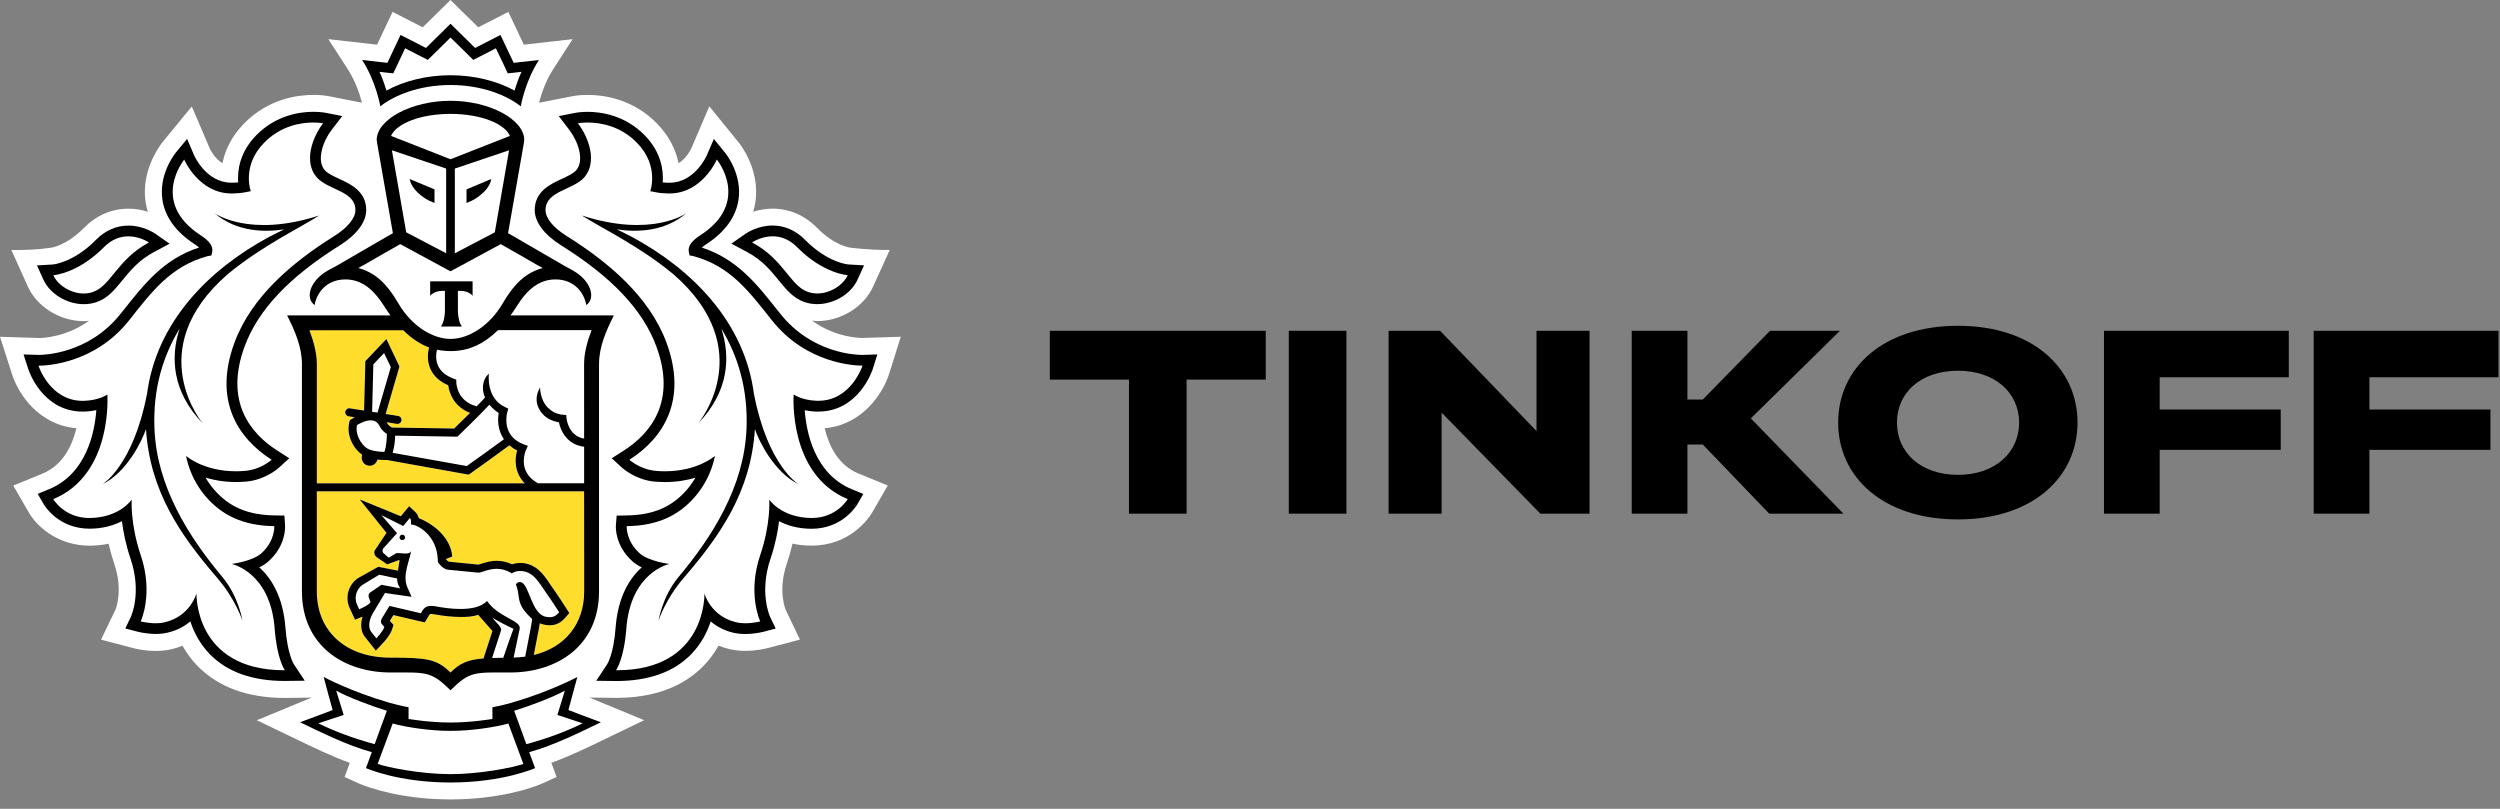 <svg width="170" height="55" viewBox="0 0 170 55" fill="none" xmlns="http://www.w3.org/2000/svg">
<rect x="0" y="0" width="170" height="55" fill="#808080" stroke="none"/>
<g clip-path="url(#clip0)">
<path d="M60.459 25.43L61.254 22.9L58.623 22.982C58.401 22.982 56.785 22.936 55.218 21.807C55.335 21.818 55.452 21.834 55.571 21.834C57.184 21.834 58.745 20.869 59.37 19.489L60.502 16.996C59.084 17.014 57.787 16.836 57.787 16.836C57.775 16.834 56.754 16.704 55.571 15.504C54.723 14.643 53.674 14.188 52.537 14.188C52.04 14.188 51.596 14.277 51.213 14.398C51.273 14.195 51.33 13.99 51.362 13.778C51.724 11.444 50.212 9.664 50.212 9.666L48.234 7.232L47.008 10.092C47.004 10.101 46.694 10.77 46.14 11.098C45.972 10.258 45.562 9.313 44.685 8.409C43.03 6.706 41.016 6.453 39.962 6.453C39.474 6.453 39.126 6.505 39.041 6.519L36.653 6.986C36.791 6.455 37.084 5.533 37.62 4.702L38.938 2.662L35.622 3.037L34.566 0.808L32.522 1.856L30.632 0L28.746 1.856L26.695 0.808L25.641 3.037L22.328 2.662L23.647 4.702C24.183 5.533 24.477 6.453 24.612 6.984L22.334 6.537L22.256 6.524C22.142 6.505 21.796 6.453 21.305 6.453C20.251 6.453 18.237 6.708 16.587 8.409C15.707 9.311 15.297 10.258 15.128 11.098C14.578 10.775 14.271 10.114 14.271 10.114L13.043 7.239L11.033 9.689C10.788 10.005 9.576 11.679 9.906 13.783C9.94 13.992 9.995 14.197 10.055 14.4C9.674 14.279 9.23 14.19 8.733 14.19C7.596 14.19 6.547 14.646 5.697 15.507C4.519 16.702 3.501 16.836 3.511 16.836C3.511 16.836 2.436 17.027 0.772 16.998L1.897 19.491C2.523 20.873 4.086 21.837 5.697 21.837C5.818 21.837 5.935 21.821 6.054 21.809C4.491 22.939 2.876 22.984 2.681 22.986L0 22.9L0.811 25.427C1.219 26.73 2.582 28.888 5.195 29.121C4.91 30.305 4.28 31.63 2.896 32.202L0.901 33.019L1.989 34.902C2.603 35.918 4.044 37.106 6.097 37.106C6.542 37.104 6.97 37.061 7.383 36.974C7.488 37.439 7.621 37.903 7.777 38.363C8.389 40.171 7.862 41.432 7.855 41.446L6.87 43.498L9.069 44.074C9.097 44.083 9.761 44.263 10.593 44.263C10.971 44.263 11.331 44.224 11.67 44.144C11.927 44.085 12.172 44.006 12.408 43.91C12.692 44.418 13.038 44.88 13.441 45.294C14.851 46.731 16.846 47.46 19.376 47.46H19.385L21.191 47.437L17.46 48.976L20.293 50.336C21.322 50.834 22.543 51.424 23.785 51.875L23.432 52.836L24.408 53.278C24.495 53.316 26.372 54.152 29.493 54.33C29.493 54.33 30.247 54.364 30.661 54.364C31.076 54.364 31.821 54.327 31.821 54.327C34.921 54.145 36.784 53.319 36.871 53.278L37.849 52.834L37.492 51.87C38.771 51.406 40.035 50.793 41.021 50.315L43.8 48.974L40.081 47.432L41.894 47.455C44.426 47.455 46.424 46.727 47.831 45.288C48.232 44.875 48.578 44.413 48.864 43.905C49.1 44.001 49.348 44.081 49.604 44.14C49.941 44.22 50.301 44.258 50.679 44.258C51.497 44.258 52.169 44.078 52.187 44.074L54.396 43.493L53.433 41.48C53.41 41.428 52.883 40.169 53.495 38.358C53.651 37.896 53.782 37.432 53.887 36.97C54.302 37.056 54.735 37.102 55.182 37.102C57.796 37.102 59.05 35.273 59.292 34.877L60.369 33.014L58.373 32.199C56.987 31.628 56.359 30.3 56.078 29.118C58.653 28.9 60.037 26.741 60.459 25.43ZM24.786 7.856L24.759 7.862L24.782 7.833L24.786 7.856Z" fill="white"/>
<path d="M30.634 7.744C28.521 7.746 26.938 8.434 26.592 9.242L30.634 10.827L34.676 9.242C34.332 8.434 32.749 7.746 30.634 7.744Z" fill="white"/>
<path d="M30.675 49.698H30.67H30.636H30.597H30.595C29.314 49.707 27.552 49.445 26.701 49.199L25.679 51.947C26.353 52.187 28.636 52.642 30.636 52.642C32.632 52.642 34.916 52.184 35.588 51.947L34.568 49.199C33.716 49.447 31.956 49.707 30.675 49.698Z" fill="white"/>
<path d="M38.409 46.966C37.648 47.394 35.95 48.036 34.962 48.334L35.792 50.605C37.32 50.19 38.581 49.705 39.623 49.186L37.902 48.617L38.409 46.966Z" fill="white"/>
<path d="M22.861 46.966L23.37 48.617L21.647 49.186C22.687 49.705 23.954 50.19 25.476 50.605L26.305 48.334C25.322 48.036 23.622 47.392 22.861 46.966Z" fill="white"/>
<path d="M30.633 5.116C32.226 5.116 33.788 5.494 34.989 6.159C35.099 5.793 35.253 5.349 35.461 4.884L35.008 4.939L34.531 4.989L34.329 4.558L33.722 3.283L32.615 3.857L32.185 4.076L31.841 3.739L30.638 2.555L29.437 3.739L29.093 4.076L28.663 3.857L27.549 3.283L26.949 4.558L26.742 4.989L26.266 4.939L25.812 4.884C26.021 5.351 26.172 5.793 26.284 6.159C27.487 5.494 29.045 5.116 30.633 5.116Z" fill="white"/>
<path d="M54.948 19.854C55.154 19.924 55.365 19.956 55.574 19.956C56.474 19.956 57.345 19.378 57.645 18.715C57.645 18.715 55.993 18.615 54.217 16.823C53.651 16.242 53.053 16.069 52.54 16.069C51.742 16.069 51.144 16.488 51.144 16.488C53.289 17.622 53.727 19.444 54.948 19.854Z" fill="white"/>
<path d="M5.695 19.956C5.903 19.956 6.114 19.924 6.316 19.854C7.541 19.444 7.981 17.622 10.126 16.488C10.126 16.488 9.526 16.069 8.733 16.069C8.217 16.069 7.619 16.242 7.051 16.823C5.278 18.615 3.625 18.715 3.625 18.715C3.921 19.378 4.794 19.956 5.695 19.956Z" fill="white"/>
<path d="M55.531 27.256C55.567 27.258 55.599 27.258 55.638 27.258C57.886 27.258 58.649 24.865 58.649 24.865H58.606C58.193 24.865 54.85 24.769 52.487 21.784C50.932 19.822 49.657 18.096 47.139 17.417L46.892 17.374L46.837 17.123C46.768 16.741 47.032 16.383 47.63 15.996C51.103 13.735 48.746 10.852 48.746 10.852C48.746 10.852 47.753 13.159 45.533 13.159C45.48 13.159 45.423 13.157 45.368 13.157C45.116 13.143 44.873 13.134 44.628 13.082L44.218 13.002C44.218 13.002 44.85 11.292 43.324 9.721C42.174 8.534 40.774 8.334 39.965 8.334C39.557 8.334 39.298 8.386 39.298 8.386C40.066 9.384 40.62 11.037 39.734 12.057C38.968 12.933 37.098 12.977 37.098 14.284C37.098 14.837 37.619 15.484 38.553 16.064C41.365 17.824 44.156 20.159 45.315 23.287C46.766 27.19 45.132 29.779 42.8 31.264C42.8 31.264 43.53 31.933 44.591 32.017C44.807 32.038 45.018 32.047 45.215 32.047C47.453 32.047 48.611 31.004 48.611 31.004C48.611 31.004 48.42 32.445 47.254 33.784C46.179 35.02 44.768 35.747 42.616 35.779C42.616 35.779 42.547 36.772 43.501 37.63C44.11 38.172 45.519 38.349 45.519 38.349C45.519 38.349 42.882 38.88 42.591 42.751C42.433 44.848 41.894 45.577 41.894 45.577H41.943C48.063 45.577 47.905 40.36 47.905 40.36C47.905 40.36 48.331 41.904 50.038 42.307C50.244 42.362 50.464 42.382 50.675 42.382C51.225 42.382 51.702 42.255 51.702 42.255C51.702 42.255 50.808 40.381 51.695 37.76C52.43 35.585 52.311 33.973 52.311 33.973C52.311 33.973 53.136 35.212 55.18 35.223H55.2C56.903 35.223 57.645 33.941 57.645 33.941C53.565 32.259 53.968 26.826 53.968 26.826C53.968 26.826 54.497 27.217 55.531 27.256ZM54.302 32.93C52.643 32.117 51.594 29.959 51.34 29.18C51.064 33.461 48.961 36.432 46.502 39.292C45.226 40.775 44.782 42.216 44.782 42.216C44.782 42.216 45.027 40.583 46.131 39.254C48.425 36.514 50.604 33.105 50.767 29.164C50.879 26.413 50.166 24.182 49.055 22.345C49.676 24.259 49.589 26.605 47.478 28.793C47.478 28.793 51.679 23.79 45.806 18.662C43.455 16.711 40.884 15.507 39.559 14.653C44.344 16.203 46.679 14.495 46.679 14.495C45.15 15.812 43.173 15.789 41.947 15.6C42.279 15.762 42.625 15.93 42.999 16.128C47.032 18.305 50.657 21.887 51.275 26.848V26.809C52.215 31.68 54.302 32.93 54.302 32.93Z" fill="white"/>
<path d="M15.748 38.349C15.748 38.349 17.158 38.174 17.767 37.63C18.718 36.772 18.652 35.779 18.652 35.779C16.498 35.749 15.089 35.02 14.007 33.786C12.85 32.447 12.658 31.006 12.658 31.006C12.658 31.006 13.815 32.049 16.051 32.049C16.253 32.049 16.461 32.04 16.677 32.019C17.738 31.935 18.471 31.266 18.471 31.266C16.138 29.781 14.502 27.19 15.95 23.287C17.112 20.161 19.901 17.824 22.712 16.064C23.647 15.484 24.167 14.839 24.167 14.284C24.167 12.977 22.3 12.933 21.534 12.057C20.648 11.037 21.204 9.381 21.97 8.386C21.97 8.386 21.715 8.334 21.305 8.334C20.499 8.334 19.099 8.534 17.948 9.721C16.418 11.292 17.052 13.002 17.052 13.002L16.642 13.082C16.397 13.134 16.152 13.143 15.902 13.157C15.845 13.157 15.794 13.159 15.739 13.159C13.514 13.159 12.527 10.854 12.527 10.854C12.527 10.854 10.169 13.737 13.64 15.998C14.239 16.385 14.5 16.743 14.431 17.125L14.376 17.376L14.124 17.419C11.61 18.098 10.334 19.824 8.778 21.786C6.42 24.767 3.082 24.865 2.665 24.865H2.619C2.619 24.865 3.382 27.258 5.63 27.258C5.666 27.258 5.698 27.258 5.737 27.256C6.771 27.219 7.302 26.826 7.302 26.826C7.302 26.826 7.701 32.256 3.625 33.941C3.625 33.941 4.367 35.223 6.07 35.223H6.09C8.136 35.212 8.959 33.973 8.959 33.973C8.959 33.973 8.84 35.585 9.573 37.76C10.46 40.381 9.571 42.255 9.571 42.255C9.571 42.255 10.048 42.382 10.595 42.382C10.808 42.382 11.026 42.362 11.23 42.307C12.935 41.904 13.363 40.36 13.363 40.36C13.363 40.36 13.207 45.577 19.328 45.577H19.371C19.371 45.577 18.835 44.848 18.679 42.751C18.386 38.88 15.748 38.349 15.748 38.349ZM14.766 39.292C12.307 36.432 10.206 33.461 9.928 29.18C9.674 29.956 8.629 32.117 6.97 32.93C6.97 32.93 9.055 31.68 9.993 26.809V26.848C10.614 21.889 14.236 18.305 18.271 16.128C18.64 15.928 18.991 15.759 19.321 15.6C18.095 15.789 16.117 15.812 14.589 14.495C14.589 14.495 16.924 16.203 21.706 14.653C20.382 15.507 17.813 16.711 15.462 18.662C9.587 23.79 13.789 28.793 13.789 28.793C11.677 26.602 11.592 24.259 12.213 22.345C11.099 24.184 10.389 26.413 10.504 29.164C10.664 33.105 12.843 36.514 15.132 39.254C16.239 40.581 16.489 42.216 16.489 42.216C16.489 42.216 16.04 40.775 14.766 39.292Z" fill="white"/>
<path d="M26.109 19.278C26.21 19.385 26.308 19.501 26.402 19.617C26.425 19.644 26.446 19.669 26.468 19.701C26.556 19.817 26.645 19.94 26.73 20.065C26.748 20.091 26.767 20.12 26.787 20.15C26.89 20.305 26.987 20.464 27.083 20.628C27.965 22.142 29.379 23.046 30.632 23.048C31.888 23.046 33.297 22.142 34.184 20.628C34.282 20.459 34.381 20.296 34.484 20.143C34.5 20.12 34.516 20.1 34.53 20.077C34.617 19.947 34.709 19.82 34.805 19.697C34.825 19.669 34.844 19.647 34.862 19.624C34.961 19.503 35.061 19.385 35.165 19.275C35.183 19.257 35.197 19.241 35.213 19.228C35.662 18.77 36.198 18.422 36.899 18.228L36.587 18.048H36.569L35.327 17.331L34.051 16.605L30.641 18.449L30.632 18.442L30.625 18.449L27.213 16.605L25.939 17.329L24.695 18.046H24.681L24.365 18.226C25.069 18.419 25.602 18.763 26.054 19.221C26.074 19.239 26.088 19.259 26.109 19.278ZM29.253 19.13H30.696H32.138V20.113C31.799 19.701 31.139 19.785 31.139 19.785V21.204C31.139 21.204 31.164 21.901 31.409 22.204H30.696H29.981C30.231 21.903 30.254 21.204 30.254 21.204V19.785C30.254 19.785 29.596 19.701 29.253 20.113V19.13Z" fill="white"/>
<path d="M30.339 17.22V11.462L26.649 10.219L27.623 15.8L30.339 17.22ZM29.546 12.876V13.8L29.367 13.719C29.358 13.712 29.097 13.652 28.639 13.293C27.882 12.71 27.869 12.172 27.869 12.172L29.546 12.876Z" fill="white"/>
<path d="M33.648 15.8L34.617 10.219L30.93 11.462V17.22L33.648 15.8ZM31.723 12.876L33.4 12.175C33.4 12.175 33.386 12.712 32.628 13.295C32.172 13.655 31.909 13.714 31.899 13.721L31.721 13.803V12.876H31.723Z" fill="white"/>
<path d="M25.121 30.572C25.481 30.702 25.916 30.729 26.139 30.729C26.148 30.702 26.159 30.667 26.171 30.626C26.191 30.56 26.21 30.497 26.224 30.424C26.285 30.105 26.308 29.743 26.313 29.511C26.161 29.417 25.948 29.251 25.829 29.003C25.692 28.716 25.497 28.584 25.21 28.584C24.839 28.584 24.441 28.805 24.271 28.91C24.136 29.704 24.725 30.426 25.121 30.572Z" fill="white"/>
<path d="M33.281 27.515C32.595 28.255 31.255 29.544 31.188 29.61L31.108 29.692L26.872 29.626C26.869 30.042 26.8 30.398 26.734 30.657C26.723 30.7 26.711 30.746 26.7 30.791L31.741 31.691C32.265 31.326 33.709 30.279 34.268 29.869C33.86 29.277 33.821 28.576 33.913 28.082C33.647 27.911 33.443 27.72 33.281 27.515Z" fill="white"/>
<path d="M33.856 22.452C32.88 23.415 31.942 23.77 31.106 23.852C30.955 23.869 30.802 23.878 30.646 23.878H30.634H30.625C30.469 23.878 30.313 23.869 30.162 23.852C30.015 23.839 29.862 23.816 29.709 23.782C29.653 23.998 29.585 24.451 29.782 24.879C29.958 25.269 30.318 25.558 30.843 25.749L31.019 25.818L31.021 26.007C31.021 26.063 31.063 27.289 32.408 27.628C32.628 27.402 32.827 27.2 32.974 27.031C32.699 26.389 32.843 25.733 33.242 25.412C33.224 25.48 33.049 27.088 34.346 27.685L34.559 27.785L34.495 28.01C34.474 28.079 34.041 29.634 35.611 30.212L35.888 30.317L35.764 30.586C35.737 30.645 35.121 32.057 36.571 32.858H39.717V30.376C38.599 30.239 38.125 29.347 38.003 28.714C37.483 28.625 37.08 28.402 36.805 28.038C36.145 27.175 36.713 26.384 36.72 26.341C36.718 26.348 36.72 27.191 37.243 27.71C37.502 27.96 37.809 28.154 38.274 28.197L38.503 28.218L38.523 28.45C38.528 28.5 38.654 29.638 39.719 29.818L39.717 24.75C39.717 23.964 39.949 23.174 40.226 22.445H33.856V22.452Z" fill="white"/>
<path d="M25.389 24.773L25.305 28.002L25.674 28.056L26.576 24.96L26.118 24.008L25.389 24.773Z" fill="white"/>
<path d="M35.343 39.581C35.37 39.581 35.402 39.586 35.432 39.593C35.993 39.752 36.135 41.765 37.121 41.945C37.217 41.965 37.306 41.97 37.384 41.97C37.668 41.97 37.838 41.849 38.021 41.635C38.021 41.635 37.526 40.861 37.155 40.339C36.662 39.656 36.28 38.83 35.363 38.83C35.343 38.83 35.315 38.83 35.292 38.832C34.99 38.848 34.804 38.994 34.804 38.994C34.433 38.761 34.087 38.682 33.773 38.682C33.198 38.682 32.751 38.943 32.529 38.943H32.52L30.471 38.743C30.15 38.714 29.898 38.392 29.807 38.267C29.784 38.233 29.772 38.212 29.772 38.212C29.772 38.158 29.772 38.101 29.768 38.051C29.699 36.386 28.402 35.674 27.941 35.662C27.941 35.662 27.996 35.346 27.87 35.225L27.419 35.769L25.936 35.029L26.993 36.257L26.097 37.256C25.984 37.37 25.998 37.525 26.044 37.589L26.431 37.928L26.922 37.632C26.947 37.614 26.99 37.609 27.045 37.609C27.181 37.609 27.384 37.643 27.568 37.643C27.767 37.643 27.941 37.6 27.962 37.413C27.9 38.03 27.325 39.103 27.703 39.945L27.983 40.581L26.172 40.321L25.325 41.744C25.063 42.218 25.022 42.73 25.274 43.008L25.59 43.402C25.59 43.402 26.035 42.933 26.136 42.625L25.991 42.468C25.87 42.336 25.877 42.218 25.95 42.074L26.482 41.198L28.619 41.699L28.732 41.507C28.876 41.268 29.085 41.195 29.314 41.195C29.408 41.195 29.504 41.207 29.605 41.223C30.001 41.3 30.654 41.405 31.308 41.405C32.025 41.405 32.735 41.277 33.113 40.856C33.888 41.997 35.457 42.179 35.333 42.757L34.921 44.711C35.194 44.7 35.457 44.682 35.707 44.647L36.099 42.614C36.142 42.393 36.184 42.095 36.184 42.095C36.032 41.942 35.666 41.619 35.459 41.227C35.182 40.699 35.333 40.423 35.075 39.736C35.084 39.74 35.161 39.581 35.343 39.581ZM27.346 36.726C27.24 36.723 27.165 36.635 27.169 36.53C27.178 36.43 27.263 36.35 27.366 36.359C27.471 36.364 27.547 36.455 27.543 36.555C27.533 36.655 27.446 36.733 27.346 36.726Z" fill="white"/>
<path d="M24.427 41.43C24.427 41.43 25.135 41.141 25.199 40.934L25.105 40.699C25.039 40.547 25.048 40.381 25.177 40.289L25.942 39.764L27.221 40.007C27.221 40.007 26.989 39.72 27.012 39.336L25.793 39.078L24.643 39.775C24.15 40.142 24.113 40.74 24.276 41.096L24.427 41.43Z" fill="white"/>
<path d="M33.464 44.742C33.693 44.733 33.945 44.728 34.222 44.728C34.222 44.728 34.88 42.818 34.916 42.756C34.548 42.594 33.782 42.191 33.487 42.007C33.681 42.296 34.156 42.629 34.062 42.884L33.464 44.742Z" fill="white"/>
<path d="M39.724 33.411H21.546V40.206C21.546 42.984 23.569 44.723 26.555 44.723C29.05 44.723 29.708 44.819 30.636 45.734C31.275 45.101 31.805 44.864 32.891 44.776L32.916 44.671L33.489 42.911C33.457 42.872 32.52 41.813 32.52 41.813C32.148 41.936 31.837 41.957 31.312 41.957C30.773 41.957 30.166 41.895 29.509 41.772C29.442 41.756 29.38 41.752 29.318 41.752C29.238 41.752 29.231 41.759 29.211 41.797L29.096 41.984L28.888 42.326L28.496 42.237L26.752 41.829L26.514 42.221L26.55 42.262L26.764 42.494L26.67 42.797C26.541 43.193 26.124 43.655 25.998 43.783L25.563 44.247L25.166 43.749L24.869 43.378C24.555 43.029 24.481 42.494 24.658 41.934C24.653 41.938 24.646 41.941 24.639 41.941L24.147 42.143L23.924 41.665L23.769 41.326C23.501 40.729 23.599 39.857 24.321 39.331L25.726 38.544L27.061 38.805C27.093 38.678 27.142 38.222 27.18 38.106C27.155 38.104 27.13 38.097 27.105 38.097L26.335 38.382L25.593 37.872C25.593 37.872 25.302 37.594 25.565 37.316L26.285 36.234L24.463 33.962L27.263 35.105L27.449 34.875L27.827 34.427L28.255 34.832C28.377 34.948 28.445 35.092 28.48 35.235C29.252 35.533 30.634 36.414 30.755 37.847L30.322 38.02V38.031C30.421 38.147 30.503 38.195 30.528 38.2L32.526 38.395C32.577 38.386 32.641 38.364 32.712 38.343C32.959 38.259 33.333 38.138 33.775 38.138C34.135 38.138 34.483 38.22 34.818 38.375C34.941 38.33 35.093 38.295 35.267 38.284L35.363 38.282C36.433 38.282 36.965 39.076 37.391 39.709C37.462 39.819 37.533 39.923 37.606 40.026C37.98 40.55 38.468 41.317 38.489 41.349L38.709 41.69L38.438 42.002C38.23 42.241 37.918 42.521 37.382 42.521C37.272 42.521 37.15 42.51 37.02 42.485C36.905 42.465 36.802 42.43 36.701 42.389C36.685 42.494 36.665 42.619 36.644 42.726L36.293 44.543C38.39 44.031 39.721 42.458 39.721 40.208L39.724 33.411Z" fill="#FFDD2D"/>
<path d="M21.546 32.864H35.682C34.976 32.14 34.986 31.222 35.166 30.625C34.96 30.527 34.791 30.409 34.639 30.282C34.087 30.687 32.401 31.907 31.961 32.212L31.867 32.276L26.319 31.279H26.207C26.074 31.279 25.88 31.274 25.666 31.249C25.607 31.497 25.392 31.668 25.144 31.668C25.116 31.668 25.084 31.666 25.055 31.659C24.91 31.634 24.784 31.561 24.699 31.441C24.612 31.322 24.578 31.181 24.603 31.035L24.624 30.917C24.051 30.516 23.524 29.621 23.758 28.678L23.78 28.578L23.861 28.521C23.872 28.512 23.968 28.448 24.11 28.366L23.707 28.305C23.556 28.278 23.455 28.139 23.478 27.991C23.503 27.84 23.645 27.733 23.794 27.763L24.754 27.913L24.841 24.552L26.271 23.05L27.163 24.915L26.221 28.148L27.069 28.28C27.218 28.303 27.321 28.442 27.298 28.594C27.275 28.729 27.16 28.822 27.025 28.822C27.011 28.822 26.995 28.822 26.982 28.82L26.292 28.708C26.301 28.729 26.315 28.74 26.324 28.763C26.397 28.913 26.56 29.022 26.656 29.068L30.886 29.134C31.065 28.961 31.509 28.528 31.965 28.07C30.925 27.679 30.547 26.786 30.483 26.194C29.901 25.948 29.5 25.579 29.278 25.099C29.007 24.505 29.104 23.91 29.174 23.621C28.611 23.416 28.017 23.043 27.412 22.446H21.042C21.315 23.175 21.546 23.965 21.546 24.751V32.864Z" fill="#FFDD2D"/>
<path d="M27.369 36.359C27.266 36.35 27.179 36.43 27.172 36.53C27.165 36.634 27.243 36.723 27.348 36.726C27.449 36.735 27.538 36.657 27.547 36.555C27.547 36.455 27.474 36.361 27.369 36.359Z" fill="black"/>
<path d="M39.699 48.68L38.652 48.282L38.941 47.207L39.259 46.034C39.259 46.034 37.403 47.034 34.789 47.785C34.046 47.997 33.485 48.093 33.485 48.093V48.889C33.485 48.889 32.087 49.131 30.673 49.131H30.657H30.637H30.609H30.593C29.179 49.131 27.782 48.889 27.782 48.889V48.093C27.782 48.093 27.218 47.997 26.478 47.785C23.863 47.034 22.009 46.034 22.009 46.034L22.323 47.207L22.619 48.282L21.57 48.68L20.405 49.113C21.741 49.752 23.59 50.686 25.284 51.146L24.885 52.23C24.885 52.23 27.032 53.202 30.609 53.211V53.214H30.621H30.637H30.651H30.66V53.211C34.241 53.202 36.386 52.23 36.386 52.23L35.985 51.146C37.678 50.686 39.532 49.752 40.861 49.113L39.699 48.68ZM21.647 49.186L23.37 48.616L22.862 46.965C23.62 47.394 25.323 48.036 26.308 48.334L25.476 50.604C23.955 50.187 22.688 49.702 21.647 49.186ZM30.637 52.642C28.636 52.642 26.352 52.184 25.68 51.947L26.702 49.199C27.55 49.445 29.314 49.707 30.595 49.698H30.598H30.637H30.671H30.676C31.957 49.707 33.716 49.445 34.569 49.199L35.588 51.947C34.917 52.187 32.635 52.642 30.637 52.642ZM35.792 50.604L34.963 48.334C35.95 48.036 37.648 47.394 38.409 46.965L37.903 48.616L39.624 49.186C38.581 49.702 37.321 50.187 35.792 50.604Z" fill="black"/>
<path d="M30.634 5.781C32.765 5.781 34.47 6.482 35.412 7.231C35.412 7.231 35.691 5.558 36.647 4.08L34.931 4.273L34.032 2.377L32.307 3.26L30.634 1.616L28.966 3.26L27.238 2.377L26.342 4.273L24.626 4.08C25.581 5.558 25.861 7.231 25.861 7.231C26.805 6.482 28.505 5.781 30.634 5.781ZM26.264 4.938L26.741 4.988L26.947 4.558L27.548 3.283L28.661 3.854L29.092 4.073L29.436 3.736L30.637 2.552L31.84 3.736L32.183 4.073L32.614 3.854L33.721 3.283L34.328 4.558L34.53 4.988L35.006 4.938L35.46 4.884C35.251 5.35 35.098 5.792 34.988 6.159C33.787 5.494 32.224 5.116 30.632 5.116C29.046 5.116 27.486 5.494 26.28 6.159C26.168 5.792 26.017 5.348 25.808 4.884L26.264 4.938Z" fill="black"/>
<path d="M55.635 27.989C58.392 27.989 59.313 25.202 59.352 25.084L59.659 24.102L58.625 24.134H58.621C58.256 24.134 55.216 24.055 53.059 21.331L52.855 21.079C51.446 19.298 50.11 17.606 47.723 16.834C47.791 16.773 47.89 16.695 48.025 16.609C49.292 15.78 50.03 14.774 50.216 13.606C50.486 11.848 49.359 10.447 49.309 10.39L48.541 9.448L48.062 10.566C48.03 10.636 47.223 12.426 45.528 12.426H45.401C45.285 12.419 45.175 12.415 45.065 12.405C45.124 11.606 44.978 10.37 43.85 9.211C42.496 7.815 40.833 7.605 39.962 7.605C39.497 7.605 39.187 7.663 39.155 7.667L37.996 7.895L38.711 8.831C39.272 9.552 39.781 10.884 39.178 11.581C38.986 11.802 38.589 11.982 38.209 12.162C37.428 12.519 36.362 13.016 36.362 14.282C36.362 15.101 37.001 15.958 38.161 16.686C41.593 18.831 43.711 21.07 44.625 23.54C46.039 27.34 44.194 29.508 42.402 30.649L41.598 31.163L42.301 31.806C42.395 31.888 43.257 32.641 44.529 32.751C44.769 32.767 45.001 32.78 45.216 32.78C46.032 32.78 46.726 32.653 47.29 32.482C47.134 32.753 46.944 33.028 46.703 33.306C45.679 34.486 44.419 35.023 42.606 35.05L41.932 35.062L41.88 35.733C41.873 35.868 41.822 37.113 43.009 38.172C43.19 38.336 43.41 38.471 43.639 38.582C42.835 39.302 42.017 40.554 41.859 42.701C41.726 44.493 41.295 45.156 41.291 45.163L40.546 46.292L41.891 46.31C44.114 46.31 45.816 45.7 46.996 44.493C47.693 43.778 48.092 42.972 48.328 42.257C48.715 42.585 49.215 42.872 49.865 43.025C50.113 43.081 50.383 43.113 50.674 43.113C51.302 43.113 51.827 42.981 51.886 42.968L52.746 42.74L52.365 41.943C52.338 41.879 51.62 40.281 52.393 37.999C52.725 37.013 52.894 36.13 52.977 35.442C53.518 35.722 54.242 35.954 55.179 35.957C57.305 35.957 58.243 34.379 58.286 34.313L58.706 33.589L57.929 33.27C55.395 32.225 54.833 29.417 54.721 27.896C54.95 27.939 55.211 27.98 55.507 27.989H55.635ZM57.645 33.941C57.645 33.941 56.902 35.223 55.2 35.223H55.179C53.135 35.212 52.31 33.973 52.31 33.973C52.31 33.973 52.429 35.586 51.691 37.76C50.805 40.381 51.698 42.255 51.698 42.255C51.698 42.255 51.222 42.382 50.672 42.382C50.461 42.382 50.241 42.362 50.035 42.307C48.328 41.904 47.902 40.361 47.902 40.361C47.902 40.361 48.06 45.577 41.939 45.577H41.891C41.891 45.577 42.43 44.848 42.59 42.751C42.881 38.88 45.519 38.35 45.519 38.35C45.519 38.35 44.111 38.175 43.502 37.63C42.549 36.772 42.615 35.779 42.615 35.779C44.769 35.749 46.178 35.021 47.253 33.784C48.417 32.445 48.609 31.004 48.609 31.004C48.609 31.004 47.452 32.047 45.214 32.047C45.017 32.047 44.806 32.038 44.59 32.017C43.532 31.933 42.798 31.264 42.798 31.264C45.129 29.779 46.765 27.188 45.315 23.285C44.153 20.159 41.362 17.823 38.553 16.062C37.618 15.482 37.097 14.837 37.097 14.282C37.097 12.975 38.967 12.934 39.735 12.055C40.619 11.035 40.065 9.379 39.297 8.384C39.297 8.384 39.556 8.332 39.964 8.332C40.773 8.332 42.173 8.534 43.323 9.719C44.852 11.29 44.217 13 44.217 13L44.627 13.079C44.872 13.132 45.115 13.141 45.367 13.152C45.422 13.152 45.477 13.155 45.532 13.155C47.752 13.155 48.745 10.848 48.745 10.848C48.745 10.848 51.105 13.733 47.631 15.992C47.033 16.379 46.769 16.736 46.838 17.119L46.893 17.369L47.141 17.413C49.659 18.091 50.933 19.817 52.489 21.78C54.851 24.765 58.195 24.861 58.607 24.861H58.651C58.651 24.861 57.887 27.254 55.64 27.254C55.603 27.254 55.571 27.254 55.532 27.252C54.498 27.215 53.969 26.821 53.969 26.821C53.969 26.821 53.564 32.257 57.645 33.941Z" fill="black"/>
<path d="M50.794 17.134C51.823 17.678 52.421 18.407 52.945 19.054C53.461 19.684 53.951 20.292 54.717 20.545C54.989 20.638 55.278 20.681 55.571 20.681C56.721 20.681 57.877 19.982 58.314 19.015L58.754 18.045L57.689 17.981C57.638 17.979 56.268 17.856 54.742 16.305C54.114 15.67 53.355 15.335 52.537 15.335C51.538 15.335 50.798 15.831 50.716 15.882L49.735 16.567L50.794 17.134ZM52.54 16.068C53.053 16.068 53.651 16.241 54.217 16.822C55.993 18.614 57.645 18.714 57.645 18.714C57.345 19.375 56.474 19.955 55.574 19.955C55.365 19.955 55.157 19.923 54.948 19.853C53.727 19.443 53.289 17.621 51.142 16.487C51.142 16.487 51.742 16.068 52.54 16.068Z" fill="black"/>
<path d="M51.274 26.809V26.846C50.656 21.887 47.031 18.305 42.998 16.126C42.624 15.928 42.281 15.759 41.946 15.597C43.174 15.786 45.152 15.809 46.678 14.493C46.678 14.493 44.343 16.201 39.559 14.65C40.883 15.504 43.456 16.709 45.805 18.66C51.678 23.788 47.475 28.791 47.475 28.791C49.586 26.602 49.673 24.257 49.052 22.342C50.163 24.18 50.873 26.411 50.763 29.162C50.601 33.103 48.422 36.512 46.128 39.251C45.026 40.581 44.778 42.214 44.778 42.214C44.778 42.214 45.223 40.772 46.499 39.29C48.958 36.43 51.059 33.458 51.334 29.178C51.588 29.954 52.636 32.115 54.297 32.928C54.301 32.93 52.214 31.68 51.274 26.809Z" fill="black"/>
<path d="M19.977 45.16C19.974 45.153 19.548 44.49 19.411 42.698C19.25 40.551 18.434 39.299 17.628 38.579C17.862 38.47 18.077 38.336 18.258 38.169C19.443 37.11 19.392 35.865 19.385 35.73L19.34 35.059L18.661 35.047C16.853 35.018 15.591 34.48 14.566 33.303C14.328 33.025 14.136 32.75 13.98 32.479C14.543 32.65 15.233 32.777 16.051 32.777C16.271 32.777 16.498 32.764 16.739 32.748C18.01 32.638 18.872 31.887 18.968 31.803L19.672 31.16L18.867 30.646C17.069 29.503 15.231 27.335 16.642 23.537C17.557 21.067 19.672 18.828 23.109 16.683C24.268 15.955 24.903 15.098 24.903 14.279C24.903 13.013 23.84 12.514 23.058 12.159C22.678 11.979 22.282 11.799 22.089 11.578C21.484 10.884 21.995 9.549 22.554 8.828L23.274 7.892L22.11 7.664C22.076 7.659 21.771 7.603 21.303 7.603C20.432 7.603 18.774 7.812 17.417 9.208C16.287 10.369 16.139 11.606 16.196 12.403C16.086 12.412 15.976 12.416 15.861 12.423H15.737C14.037 12.423 13.233 10.633 13.201 10.563L12.722 9.445L11.947 10.387C11.904 10.444 10.772 11.847 11.047 13.603C11.23 14.771 11.968 15.777 13.235 16.606C13.373 16.692 13.469 16.77 13.538 16.831C11.152 17.603 9.819 19.297 8.409 21.078L8.205 21.331C6.052 24.054 3.004 24.134 2.64 24.134L1.602 24.102L1.918 25.083C1.955 25.202 2.873 27.989 5.632 27.989L5.765 27.984C6.056 27.975 6.317 27.936 6.551 27.891C6.437 29.41 5.875 32.217 3.339 33.264L2.564 33.583L2.984 34.307C3.025 34.373 3.964 35.951 6.095 35.951C7.025 35.949 7.75 35.717 8.293 35.437C8.375 36.124 8.545 37.008 8.877 37.994C9.649 40.276 8.93 41.874 8.902 41.938L8.522 42.735L9.383 42.962C9.441 42.976 9.97 43.108 10.595 43.108C10.889 43.108 11.159 43.076 11.402 43.019C12.055 42.867 12.559 42.58 12.942 42.252C13.176 42.967 13.577 43.773 14.271 44.488C15.453 45.695 17.153 46.305 19.376 46.305L20.724 46.287L19.977 45.16ZM19.326 45.576C13.205 45.576 13.361 40.36 13.361 40.36C13.361 40.36 12.935 41.904 11.228 42.306C11.024 42.361 10.806 42.382 10.593 42.382C10.043 42.382 9.569 42.254 9.569 42.254C9.569 42.254 10.458 40.38 9.571 37.759C8.838 35.585 8.957 33.973 8.957 33.973C8.957 33.973 8.135 35.211 6.088 35.223H6.068C4.365 35.223 3.623 33.941 3.623 33.941C7.701 32.258 7.3 26.825 7.3 26.825C7.3 26.825 6.771 27.217 5.735 27.255C5.699 27.258 5.664 27.258 5.628 27.258C3.377 27.258 2.617 24.865 2.617 24.865H2.663C3.077 24.865 6.416 24.769 8.778 21.784C10.334 19.821 11.611 18.097 14.124 17.416L14.376 17.373L14.431 17.123C14.5 16.74 14.239 16.383 13.641 15.996C10.167 13.735 12.527 10.852 12.527 10.852C12.527 10.852 13.515 13.156 15.74 13.156C15.795 13.156 15.845 13.154 15.902 13.154C16.152 13.14 16.4 13.131 16.642 13.079L17.053 12.999C17.053 12.999 16.418 11.289 17.949 9.718C19.099 8.532 20.499 8.331 21.305 8.331C21.716 8.331 21.97 8.384 21.97 8.384C21.205 9.381 20.65 11.034 21.535 12.054C22.3 12.931 24.168 12.974 24.168 14.281C24.168 14.834 23.647 15.481 22.712 16.062C19.901 17.822 17.11 20.158 15.95 23.284C14.502 27.187 16.136 29.776 18.471 31.263C18.471 31.263 17.738 31.933 16.677 32.017C16.462 32.037 16.253 32.046 16.051 32.046C13.815 32.046 12.658 31.003 12.658 31.003C12.658 31.003 12.85 32.445 14.007 33.784C15.089 35.02 16.498 35.749 18.652 35.778C18.652 35.778 18.721 36.771 17.768 37.63C17.156 38.172 15.749 38.349 15.749 38.349C15.749 38.349 18.389 38.88 18.677 42.751C18.835 44.848 19.369 45.576 19.369 45.576H19.326Z" fill="black"/>
<path d="M5.695 20.684C5.99 20.684 6.279 20.641 6.552 20.547C7.322 20.295 7.81 19.687 8.325 19.056C8.852 18.409 9.446 17.681 10.475 17.137L11.533 16.572L10.55 15.886C10.468 15.834 9.73 15.34 8.733 15.34C7.913 15.34 7.152 15.672 6.526 16.31C5 17.858 3.632 17.983 3.582 17.986L2.516 18.047L2.954 19.02C3.394 19.983 4.547 20.684 5.695 20.684ZM7.051 16.824C7.619 16.244 8.217 16.071 8.733 16.071C9.526 16.071 10.126 16.49 10.126 16.49C7.981 17.626 7.542 19.445 6.316 19.855C6.114 19.926 5.903 19.958 5.695 19.958C4.794 19.958 3.923 19.379 3.626 18.717C3.626 18.715 5.275 18.614 7.051 16.824Z" fill="black"/>
<path d="M10.504 29.164C10.389 26.413 11.1 24.181 12.213 22.344C11.592 24.259 11.677 26.604 13.79 28.793C13.79 28.793 9.587 23.79 15.463 18.662C17.814 16.711 20.385 15.506 21.707 14.652C16.925 16.203 14.59 14.495 14.59 14.495C16.116 15.811 18.093 15.788 19.322 15.597C18.989 15.759 18.641 15.927 18.272 16.125C14.235 18.305 10.612 21.886 9.991 26.846V26.807C9.054 31.677 6.968 32.928 6.968 32.928C8.627 32.115 9.672 29.956 9.927 29.177C10.204 33.458 12.305 36.43 14.764 39.289C16.04 40.772 16.489 42.213 16.489 42.213C16.489 42.213 16.239 40.581 15.133 39.251C12.844 36.516 10.664 33.105 10.504 29.164Z" fill="black"/>
<path d="M29.252 19.129V20.113C29.594 19.7 30.254 19.785 30.254 19.785V21.203C30.254 21.203 30.231 21.9 29.981 22.203H30.696H31.409C31.163 21.902 31.138 21.203 31.138 21.203V19.785C31.138 19.785 31.798 19.7 32.137 20.113V19.129H30.696H29.252Z" fill="black"/>
<path d="M28.638 13.296C29.094 13.656 29.358 13.715 29.367 13.722L29.546 13.804V12.877L27.868 12.176C27.868 12.178 27.884 12.713 28.638 13.296Z" fill="black"/>
<path d="M32.628 13.296C33.386 12.713 33.4 12.176 33.4 12.176L31.723 12.877V13.804L31.899 13.722C31.91 13.715 32.172 13.656 32.628 13.296Z" fill="black"/>
<path d="M35.649 9.522C35.649 8.117 33.269 6.854 30.64 6.854H30.638H30.631H30.624C27.996 6.854 25.615 8.117 25.615 9.522L25.668 9.868L26.717 15.855L25.663 16.463L22.937 18.045H22.946C22.946 18.045 22.332 18.357 22.047 18.55C21.01 19.268 20.79 20.313 21.392 20.746C21.541 19.894 22.219 19.001 23.489 19.001C24.403 19.001 25.1 19.471 25.663 20.174C25.808 20.352 25.945 20.541 26.074 20.746C26.232 21.003 26.39 21.228 26.548 21.447H19.525C20.04 22.478 20.531 23.571 20.531 24.758V40.205C20.531 43.944 23.425 45.729 26.555 45.729C28.974 45.729 29.3 45.62 30.636 46.94C31.965 45.617 32.29 45.729 34.712 45.729C37.844 45.729 40.734 43.944 40.734 40.205V24.758C40.734 23.571 41.224 22.478 41.742 21.447H34.717C34.873 21.231 35.031 21.003 35.189 20.746C35.319 20.541 35.455 20.352 35.597 20.174C36.165 19.468 36.859 19.001 37.773 19.001C39.043 19.001 39.719 19.892 39.87 20.746C40.473 20.313 40.255 19.268 39.21 18.55C38.931 18.357 38.316 18.045 38.316 18.045H38.326L35.599 16.463L34.549 15.855L35.599 9.868L35.649 9.522ZM26.649 10.219L30.338 11.462V17.221L27.623 15.798L26.649 10.219ZM27.412 22.451C28.017 23.05 28.61 23.421 29.174 23.626C29.1 23.915 29.004 24.512 29.277 25.106C29.499 25.584 29.902 25.953 30.482 26.199C30.546 26.791 30.922 27.681 31.965 28.075C31.509 28.533 31.064 28.963 30.883 29.139L26.655 29.073C26.559 29.025 26.397 28.918 26.323 28.765C26.314 28.745 26.3 28.733 26.294 28.711L26.983 28.822C26.999 28.825 27.013 28.825 27.027 28.825C27.16 28.825 27.276 28.733 27.299 28.597C27.322 28.444 27.219 28.305 27.07 28.283L26.223 28.151L27.164 24.919L26.273 23.054L24.843 24.557L24.756 27.918L23.796 27.768C23.647 27.738 23.505 27.848 23.48 27.996C23.457 28.144 23.558 28.283 23.709 28.31L24.112 28.371C23.968 28.453 23.874 28.517 23.862 28.526L23.78 28.583L23.757 28.683C23.523 29.626 24.052 30.521 24.623 30.922L24.602 31.04C24.58 31.186 24.612 31.327 24.699 31.445C24.781 31.566 24.91 31.639 25.052 31.664C25.081 31.669 25.113 31.671 25.141 31.671C25.388 31.671 25.604 31.5 25.666 31.252C25.879 31.277 26.074 31.281 26.206 31.281H26.319L31.866 32.276L31.96 32.215C32.402 31.908 34.087 30.687 34.639 30.284C34.79 30.414 34.96 30.532 35.166 30.63C34.987 31.227 34.976 32.144 35.684 32.868H21.546V24.76C21.546 23.974 21.314 23.184 21.042 22.456H27.412V22.451ZM34.267 29.87C33.706 30.279 32.263 31.327 31.74 31.691L26.699 30.792C26.711 30.746 26.722 30.703 26.733 30.657C26.8 30.398 26.866 30.043 26.871 29.626L31.108 29.694L31.188 29.612C31.252 29.549 32.595 28.26 33.28 27.518C33.443 27.72 33.647 27.914 33.912 28.084C33.821 28.576 33.86 29.278 34.267 29.87ZM25.828 29.002C25.948 29.25 26.163 29.416 26.312 29.51C26.307 29.742 26.284 30.104 26.223 30.423C26.209 30.494 26.191 30.56 26.17 30.626C26.158 30.667 26.147 30.701 26.138 30.728C25.916 30.728 25.478 30.701 25.12 30.571C24.724 30.425 24.133 29.703 24.27 28.909C24.442 28.804 24.838 28.583 25.21 28.583C25.496 28.581 25.691 28.715 25.828 29.002ZM25.304 28.003L25.388 24.776L26.117 24.009L26.575 24.96L25.672 28.057L25.304 28.003ZM34.222 44.729C33.947 44.729 33.692 44.734 33.463 44.743L34.064 42.887C34.158 42.63 33.683 42.3 33.488 42.011C33.784 42.195 34.549 42.598 34.918 42.76C34.88 42.819 34.222 44.729 34.222 44.729ZM36.105 42.621L35.714 44.652C35.464 44.686 35.198 44.704 34.925 44.716L35.338 42.762C35.461 42.181 33.892 42.002 33.117 40.861C32.739 41.284 32.027 41.41 31.312 41.41C30.659 41.41 30.006 41.305 29.609 41.227C29.508 41.212 29.412 41.2 29.318 41.2C29.089 41.2 28.88 41.271 28.736 41.512L28.622 41.703L26.484 41.202L25.952 42.077C25.877 42.218 25.872 42.339 25.993 42.471L26.138 42.628C26.039 42.937 25.595 43.404 25.595 43.404L25.276 43.01C25.024 42.73 25.065 42.22 25.329 41.747L26.177 40.323L27.987 40.583L27.705 39.946C27.327 39.103 27.902 38.031 27.964 37.413C27.943 37.6 27.771 37.641 27.57 37.641C27.387 37.641 27.183 37.607 27.047 37.607C26.995 37.607 26.949 37.612 26.924 37.63L26.433 37.926L26.046 37.587C26 37.52 25.984 37.368 26.099 37.254L26.995 36.257L25.936 35.029L27.419 35.769L27.87 35.225C27.994 35.346 27.941 35.662 27.941 35.662C28.404 35.674 29.701 36.386 29.77 38.049C29.774 38.099 29.774 38.156 29.774 38.21C29.774 38.21 29.786 38.231 29.809 38.265C29.9 38.39 30.152 38.711 30.473 38.741L32.522 38.941H32.531C32.755 38.941 33.202 38.679 33.775 38.679C34.087 38.679 34.435 38.759 34.806 38.991C34.806 38.991 34.992 38.846 35.294 38.83C35.317 38.828 35.342 38.828 35.365 38.828C36.284 38.828 36.664 39.652 37.157 40.337C37.528 40.858 38.023 41.633 38.023 41.633C37.84 41.849 37.67 41.968 37.386 41.968C37.308 41.968 37.219 41.961 37.123 41.942C36.137 41.763 35.995 39.75 35.434 39.59C35.404 39.581 35.372 39.579 35.344 39.579C35.163 39.579 35.084 39.738 35.084 39.738C35.34 40.424 35.191 40.701 35.466 41.23C35.672 41.621 36.039 41.945 36.19 42.097C36.19 42.102 36.149 42.398 36.105 42.621ZM25.104 40.699L25.198 40.934C25.136 41.139 24.426 41.43 24.426 41.43L24.272 41.098C24.11 40.742 24.144 40.144 24.639 39.777L25.789 39.08L27.009 39.337C26.985 39.722 27.217 40.009 27.217 40.009L25.938 39.766L25.173 40.291C25.045 40.38 25.036 40.547 25.104 40.699ZM36.298 44.54L36.648 42.724C36.667 42.616 36.69 42.491 36.706 42.386C36.804 42.427 36.91 42.462 37.024 42.482C37.155 42.507 37.276 42.519 37.386 42.519C37.922 42.519 38.234 42.238 38.443 41.999L38.713 41.687L38.493 41.346C38.472 41.312 37.987 40.547 37.611 40.023C37.537 39.92 37.466 39.818 37.395 39.706C36.969 39.073 36.435 38.279 35.365 38.279L35.269 38.281C35.093 38.292 34.941 38.327 34.82 38.372C34.483 38.215 34.137 38.135 33.777 38.135C33.335 38.135 32.962 38.256 32.714 38.34C32.643 38.361 32.579 38.383 32.529 38.393L30.528 38.197C30.503 38.192 30.42 38.144 30.322 38.026V38.017L30.755 37.844C30.633 36.412 29.249 35.53 28.477 35.232C28.443 35.089 28.374 34.945 28.253 34.829L27.822 34.424L27.444 34.875L27.258 35.105L24.458 33.961L26.28 36.234L25.56 37.316C25.297 37.593 25.588 37.871 25.588 37.871L26.33 38.379L27.1 38.094C27.128 38.094 27.151 38.101 27.176 38.103C27.139 38.219 27.091 38.675 27.059 38.803L25.723 38.541L24.318 39.328C23.596 39.854 23.498 40.727 23.766 41.323L23.922 41.662L24.144 42.14L24.634 41.938C24.641 41.936 24.648 41.933 24.653 41.929C24.476 42.489 24.547 43.022 24.864 43.372L25.162 43.746L25.558 44.244L25.993 43.78C26.122 43.652 26.537 43.19 26.665 42.794L26.759 42.491L26.546 42.259L26.511 42.218L26.75 41.826L28.493 42.234L28.885 42.323L29.094 41.981L29.208 41.794C29.229 41.756 29.236 41.749 29.316 41.749C29.378 41.749 29.44 41.756 29.506 41.769C30.164 41.892 30.771 41.954 31.309 41.954C31.832 41.954 32.143 41.933 32.517 41.81C32.517 41.81 33.454 42.867 33.486 42.908L32.913 44.666L32.888 44.773C31.802 44.859 31.273 45.096 30.633 45.731C29.705 44.816 29.048 44.72 26.552 44.72C23.567 44.72 21.544 42.981 21.544 40.203V33.41H39.719L39.724 40.203C39.726 42.457 38.394 44.028 36.298 44.54ZM40.227 22.451C39.95 23.18 39.719 23.97 39.719 24.755L39.721 29.824C38.656 29.646 38.53 28.506 38.525 28.456L38.504 28.223L38.275 28.203C37.812 28.16 37.505 27.964 37.246 27.713C36.724 27.194 36.722 26.352 36.724 26.345C36.717 26.388 36.149 27.178 36.809 28.041C37.086 28.405 37.487 28.629 38.007 28.717C38.129 29.35 38.603 30.243 39.721 30.38V32.862H36.577C35.127 32.06 35.741 30.648 35.771 30.589L35.895 30.32L35.617 30.216C34.048 29.637 34.478 28.08 34.501 28.014L34.565 27.786L34.352 27.686C33.055 27.09 33.232 25.48 33.248 25.414C32.849 25.735 32.705 26.39 32.98 27.032C32.831 27.201 32.632 27.406 32.414 27.629C31.071 27.29 31.03 26.062 31.03 26.006L31.027 25.817L30.851 25.748C30.326 25.555 29.967 25.265 29.79 24.876C29.591 24.446 29.662 23.995 29.717 23.779C29.87 23.813 30.024 23.838 30.171 23.849C30.322 23.865 30.478 23.874 30.633 23.874H30.643H30.654C30.81 23.874 30.963 23.865 31.115 23.849C31.951 23.767 32.888 23.41 33.864 22.449H40.227V22.451ZM35.328 17.328L36.57 18.045H36.589L36.901 18.225C36.199 18.419 35.663 18.767 35.214 19.225C35.198 19.238 35.182 19.256 35.166 19.273C35.063 19.382 34.96 19.5 34.863 19.621C34.845 19.643 34.827 19.669 34.806 19.694C34.71 19.817 34.621 19.942 34.533 20.074C34.52 20.097 34.504 20.119 34.488 20.14C34.384 20.293 34.286 20.456 34.188 20.625C33.303 22.139 31.891 23.043 30.636 23.046C29.382 23.043 27.971 22.139 27.086 20.625C26.99 20.461 26.894 20.302 26.791 20.147C26.77 20.117 26.752 20.087 26.733 20.062C26.646 19.937 26.559 19.814 26.47 19.698C26.447 19.666 26.426 19.641 26.404 19.614C26.307 19.498 26.209 19.382 26.11 19.275C26.09 19.259 26.076 19.238 26.055 19.22C25.604 18.762 25.07 18.416 24.366 18.225L24.683 18.045H24.696L25.938 17.328L27.215 16.601L30.624 18.446L30.631 18.439L30.64 18.446L34.05 16.601L35.328 17.328ZM33.647 15.8L30.929 17.223V11.462L34.616 10.219L33.647 15.8ZM30.633 10.829L26.591 9.242C26.935 8.434 28.521 7.746 30.633 7.744C32.748 7.746 34.334 8.434 34.675 9.242L30.633 10.829Z" fill="black"/>
<path d="M80.689 34.928V25.811H86.07V22.493H71.388V25.811H76.77V34.928H80.689ZM91.557 22.493H87.638V34.928H91.557V22.493ZM94.425 22.493V34.928H98.03V28.058L104.744 34.928H108.088V22.493H104.483V29.312L97.925 22.493H94.425ZM115.79 30.226L120.309 34.928H125.352L119.056 28.449L125.116 22.493H120.361L115.79 27.169H114.745V22.493H110.957V34.928H114.745V30.226H115.79ZM133.146 22.153C128.052 22.153 124.995 25.027 124.995 28.737C124.995 32.446 128.052 35.32 133.146 35.32C138.215 35.32 141.271 32.446 141.271 28.737C141.271 25.027 138.215 22.153 133.146 22.153ZM133.146 32.29C130.612 32.29 128.992 30.774 128.992 28.737C128.992 26.699 130.612 25.21 133.146 25.21C135.655 25.21 137.3 26.699 137.3 28.737C137.3 30.774 135.655 32.29 133.146 32.29ZM155.637 22.493H143.071V34.928H146.858V30.592H155.089V27.849H146.858V25.654H155.637V22.493ZM169.898 22.493H157.331V34.928H161.12V30.592H169.35V27.849H161.12V25.654H169.898V22.493Z" fill="black"/>
</g>
<defs>
<clipPath id="clip0">
<rect width="170" height="54.364" fill="white"/>
</clipPath>
</defs>
</svg>

